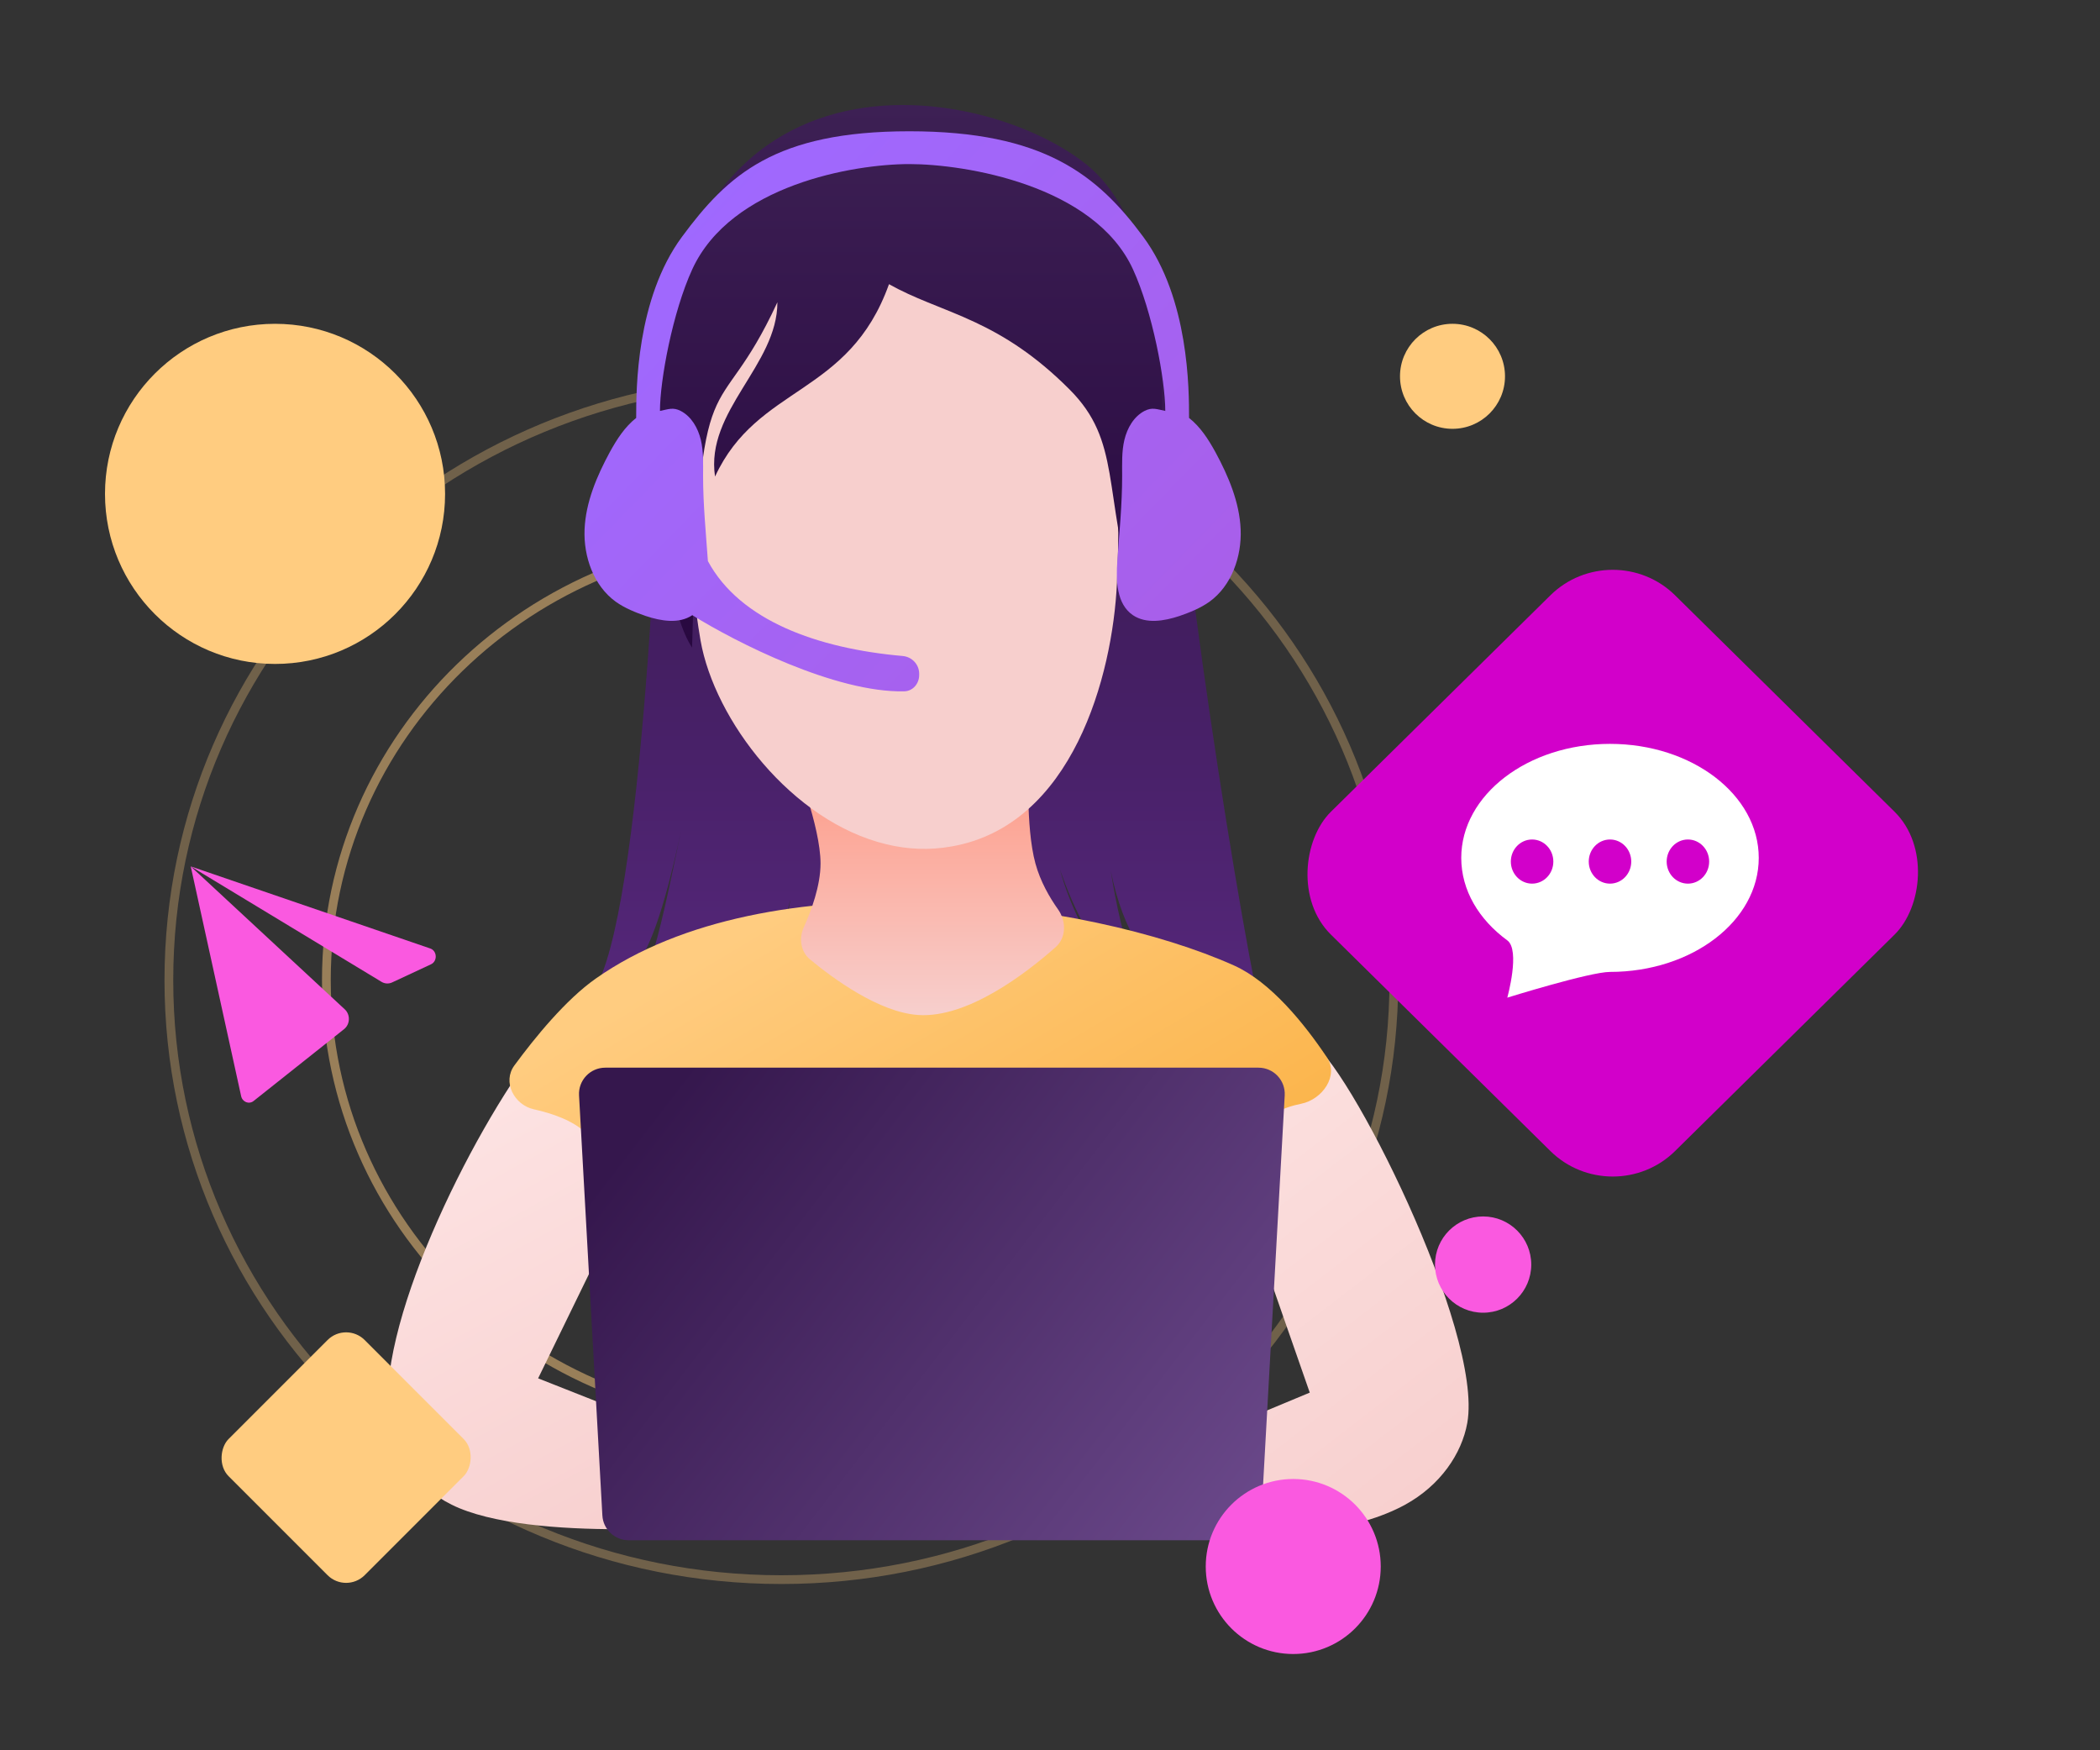<?xml version="1.0" encoding="UTF-8"?> <svg xmlns="http://www.w3.org/2000/svg" width="240" height="200" viewBox="0 0 240 200" fill="none"><rect x="0" y="0" width="240" height="200" fill="#333333" stroke="none"/> <path d="M37.299 112C37.299 139.877 60.566 162.5 89.299 162.5C118.031 162.5 141.299 139.877 141.299 112C141.299 84.123 118.031 61.5 89.299 61.5C60.566 61.5 37.299 84.123 37.299 112Z" stroke="#FFCC80" stroke-opacity="0.5"></path> <path d="M19.299 112C19.299 149.821 50.629 180.5 89.299 180.5C127.969 180.5 159.299 149.821 159.299 112C159.299 74.179 127.969 43.5 89.299 43.5C50.629 43.5 19.299 74.179 19.299 112Z" stroke="#FFCC80" stroke-opacity="0.3"></path> <path d="M44.816 112.258L49.255 110.189C50.021 109.831 49.965 108.651 49.169 108.379L21.799 99L27.558 125.251C27.706 125.93 28.459 126.224 28.983 125.808L39.323 117.597C40.021 117.044 40.06 115.943 39.404 115.335L21.799 99L43.6 112.191C43.973 112.416 44.424 112.441 44.816 112.258Z" fill="#FA59E0"></path> <path d="M67.799 113.291C73.508 104.857 75.436 52.672 75.687 42.506L133.906 41C133.906 56.964 142.044 108.271 144.799 118.939C138.585 114.952 129.8 113.697 126.95 99.528C127.541 103.403 128.439 107.191 129.774 111.409C125.267 109.903 122.638 103.627 121.135 99.36C123.389 107.644 129.023 113.793 130.901 118.939H85.077C87.481 118.939 88.958 110.656 90.335 102.749C85.828 121.424 74.059 118.814 67.799 118.939C73.72 116.565 75.266 107.05 77.825 95.006C73.687 114.288 71.148 111.177 67.799 113.291Z" fill="url(#paint0_linear_386_655)"></path> <path d="M149.687 119.001C143.862 116.367 135.5 123.5 135.5 123.5L139 128.5L149.687 159.131L132 166.5L127.702 174.926C127.702 174.926 149.687 177.916 160.589 171.937C164.607 169.733 167.06 166.122 167.69 162.595C169.559 152.129 153.818 120.869 149.687 119.001Z" fill="url(#paint1_linear_386_655)"></path> <path d="M61.5 119.499C65.406 114.438 82 106 82 106L74.569 130.693L61.5 157.5L80.5 165L83.088 174.179C83.088 174.179 60.664 176.421 51.612 171.936C47.506 169.902 45.141 166.121 44.512 162.594C42.643 152.129 53.714 129.59 61.5 119.499Z" fill="url(#paint2_linear_386_655)"></path> <path d="M68.081 111.824C87.806 97.935 124.28 102.814 141.028 110.322C145.237 112.209 149.094 117.012 151.648 120.824C153.038 122.899 151.142 125.637 148.693 126.125C146.635 126.536 144.538 127.475 143.261 129.465C139.56 135.233 144.378 146.731 144.378 146.731L105.299 167L81.293 159.493L68.081 146.731C68.081 146.731 71.789 134.153 66.964 129.465C65.519 128.061 63.179 127.238 61.013 126.757C58.744 126.253 57.404 123.625 58.781 121.753C61.169 118.505 64.671 114.224 68.081 111.824Z" fill="url(#paint3_linear_386_655)"></path> <path d="M90.799 87H117.59C117.59 87 117.171 94.405 118.334 98.667C118.898 100.737 119.967 102.572 120.918 103.912C121.868 105.251 121.875 107.136 120.646 108.225C117.286 111.202 110.594 116.361 104.938 115.98C100.482 115.68 95.249 111.844 92.572 109.628C91.505 108.745 91.287 107.23 91.858 105.968C92.713 104.076 93.776 101.214 93.776 98.667C93.776 94.405 90.799 87 90.799 87Z" fill="url(#paint4_linear_386_655)"></path> <path d="M101.32 96.479C103.732 97.054 106.185 97.178 108.719 96.726C122.578 94.343 127.157 77.21 127.647 66.651C128.138 56.257 127.647 45.533 122.987 36.042C119.349 28.688 112.726 24.292 103.814 24.005C101.974 23.963 100.175 24.21 98.376 24.58C77.077 28.894 77.404 57.653 80.062 73.184C81.656 82.264 90.486 93.891 101.32 96.479Z" fill="#F7CFCD"></path> <path d="M81.719 54.456C86.596 43.932 97 45.317 101.6 32.472C103.038 33.283 104.498 33.92 106 34.536C107.764 35.258 109.586 35.95 111.5 36.853C114.757 38.389 118.279 40.539 122.232 44.499C128.189 50.468 125.983 55.959 129.734 69.114C134.611 51.825 134.311 26.868 124.107 18.75C111.354 8.602 71.628 2.613 75.001 56.356C75.42 61.027 76.761 70.494 79.093 74C80 39 81.719 49.946 88.846 34.536C88.846 41.752 80.594 46.939 81.719 54.456Z" fill="url(#paint5_linear_386_655)"></path> <path d="M72.706 47.756C72.706 44.522 72.706 34.143 77.941 27.059C83.177 19.974 88.588 15 103.924 15C119.26 15 125.421 19.974 130.656 27.059C135.892 34.143 135.892 44.522 135.892 47.756C137.188 48.78 138.095 50.189 138.905 51.662C140.396 54.415 141.66 57.392 141.789 60.498C141.919 63.604 140.752 66.933 138.225 68.758C137.188 69.495 135.989 69.975 134.79 70.391C133.041 70.967 131 71.319 129.477 70.295C127.597 69.014 127.533 66.357 127.695 64.116C127.921 60.882 128.245 57.649 128.245 54.383C128.245 53.006 128.181 51.598 128.505 50.253C128.829 48.908 129.574 47.596 130.805 46.955C131.68 46.507 132.202 46.763 133.174 46.955C133.174 43.416 131.712 35.622 129.477 30.762C125.053 21.146 110.299 18.749 103.924 18.749C97.549 18.749 83.545 21.146 79.121 30.762C76.886 35.622 75.424 43.416 75.424 46.955C76.396 46.763 76.918 46.507 77.793 46.955C79.024 47.596 79.769 48.908 80.093 50.253C80.417 51.598 80.352 53.006 80.352 54.383C80.352 57.649 80.676 60.882 80.903 64.116C84.565 70.905 93.398 74.1 103.165 74.959C104.221 75.052 105.049 75.924 105.049 76.984V77.136C105.049 78.123 104.329 78.974 103.343 78.996C95.502 79.172 84.136 73.413 79.121 70.295C77.598 71.319 75.557 70.967 73.807 70.391C72.608 69.975 71.409 69.495 70.373 68.758C67.845 66.933 66.679 63.604 66.808 60.498C66.938 57.392 68.202 54.415 69.692 51.662C70.502 50.189 71.409 48.78 72.706 47.756Z" fill="url(#paint6_linear_386_655)"></path> <path d="M66.176 125.166C66.08 123.447 67.449 122 69.171 122H143.829C145.551 122 146.92 123.447 146.824 125.166L144.157 173.166C144.069 174.756 142.754 176 141.162 176H71.838C70.246 176 68.931 174.756 68.843 173.166L66.176 125.166Z" fill="url(#paint7_linear_386_655)"></path> <circle cx="6" cy="6" r="6" transform="matrix(-1 0 0 1 172 37)" fill="#FFCC80"></circle> <circle cx="5.5" cy="5.5" r="5.5" transform="matrix(-1 0 0 1 175 139)" fill="#FA59E0"></circle> <circle cx="10" cy="10" r="10" transform="matrix(-1 0 0 1 157.799 169)" fill="#FA59E0"></circle> <rect x="39.556" y="151" width="22" height="22" rx="3" transform="rotate(45 39.556 151)" fill="#FFCC80"></rect> <circle cx="31.433" cy="56.434" r="19.433" fill="#FFCC80"></circle> <rect width="55.236" height="55.236" rx="10" transform="matrix(0.712 0.702 -0.712 0.702 184.313 61)" fill="#D200CA"></rect> <path fill-rule="evenodd" clip-rule="evenodd" d="M172.262 107.454C169.02 105.081 167 101.736 167 98.029C167 90.833 174.611 85 184 85C193.389 85 201 90.833 201 98.029C201 105.225 193.389 111.058 184 111.058C181.707 111.058 172.262 114 172.262 114C172.262 114 173.776 108.562 172.262 107.454ZM184 100.971C182.659 100.971 181.571 99.842 181.571 98.449C181.571 97.057 182.659 95.927 184 95.927C185.341 95.927 186.429 97.057 186.429 98.449C186.429 99.842 185.341 100.971 184 100.971ZM172.667 98.449C172.667 99.842 173.754 100.971 175.095 100.971C176.437 100.971 177.524 99.842 177.524 98.449C177.524 97.057 176.437 95.927 175.095 95.927C173.754 95.927 172.667 97.057 172.667 98.449ZM192.905 100.971C191.563 100.971 190.476 99.842 190.476 98.449C190.476 97.057 191.563 95.927 192.905 95.927C194.246 95.927 195.333 97.057 195.333 98.449C195.333 99.842 194.246 100.971 192.905 100.971Z" fill="white"></path> <defs> <linearGradient id="paint0_linear_386_655" x1="106.299" y1="41" x2="106.299" y2="119" gradientUnits="userSpaceOnUse"> <stop stop-color="#35174D"></stop> <stop offset="1" stop-color="#57287D"></stop> </linearGradient> <linearGradient id="paint1_linear_386_655" x1="134.579" y1="121.309" x2="174.417" y2="173.058" gradientUnits="userSpaceOnUse"> <stop stop-color="#FCE2E1"></stop> <stop offset="1" stop-color="#F7CDCC"></stop> </linearGradient> <linearGradient id="paint2_linear_386_655" x1="56.179" y1="123.727" x2="84.208" y2="174.927" gradientUnits="userSpaceOnUse"> <stop stop-color="#FDE3E3"></stop> <stop offset="1" stop-color="#F7CECD"></stop> </linearGradient> <linearGradient id="paint3_linear_386_655" x1="91.156" y1="103" x2="125.829" y2="161.297" gradientUnits="userSpaceOnUse"> <stop stop-color="#FFCC80"></stop> <stop offset="1" stop-color="#FAAD3A"></stop> </linearGradient> <linearGradient id="paint4_linear_386_655" x1="107.171" y1="87" x2="107.171" y2="116.035" gradientUnits="userSpaceOnUse"> <stop stop-color="#FE9A86"></stop> <stop offset="1" stop-color="#F7CFCD"></stop> </linearGradient> <linearGradient id="paint5_linear_386_655" x1="103.264" y1="12" x2="103.264" y2="74" gradientUnits="userSpaceOnUse"> <stop stop-color="#3D2054"></stop> <stop offset="1" stop-color="#280840"></stop> </linearGradient> <linearGradient id="paint6_linear_386_655" x1="78.424" y1="22.13" x2="137.021" y2="79.128" gradientUnits="userSpaceOnUse"> <stop stop-color="#9F69FF"></stop> <stop offset="1" stop-color="#A95EE8"></stop> </linearGradient> <linearGradient id="paint7_linear_386_655" x1="77.345" y1="123.5" x2="145.164" y2="175.787" gradientUnits="userSpaceOnUse"> <stop stop-color="#35174D"></stop> <stop offset="1" stop-color="#6C4A8C"></stop> </linearGradient> </defs> </svg> 